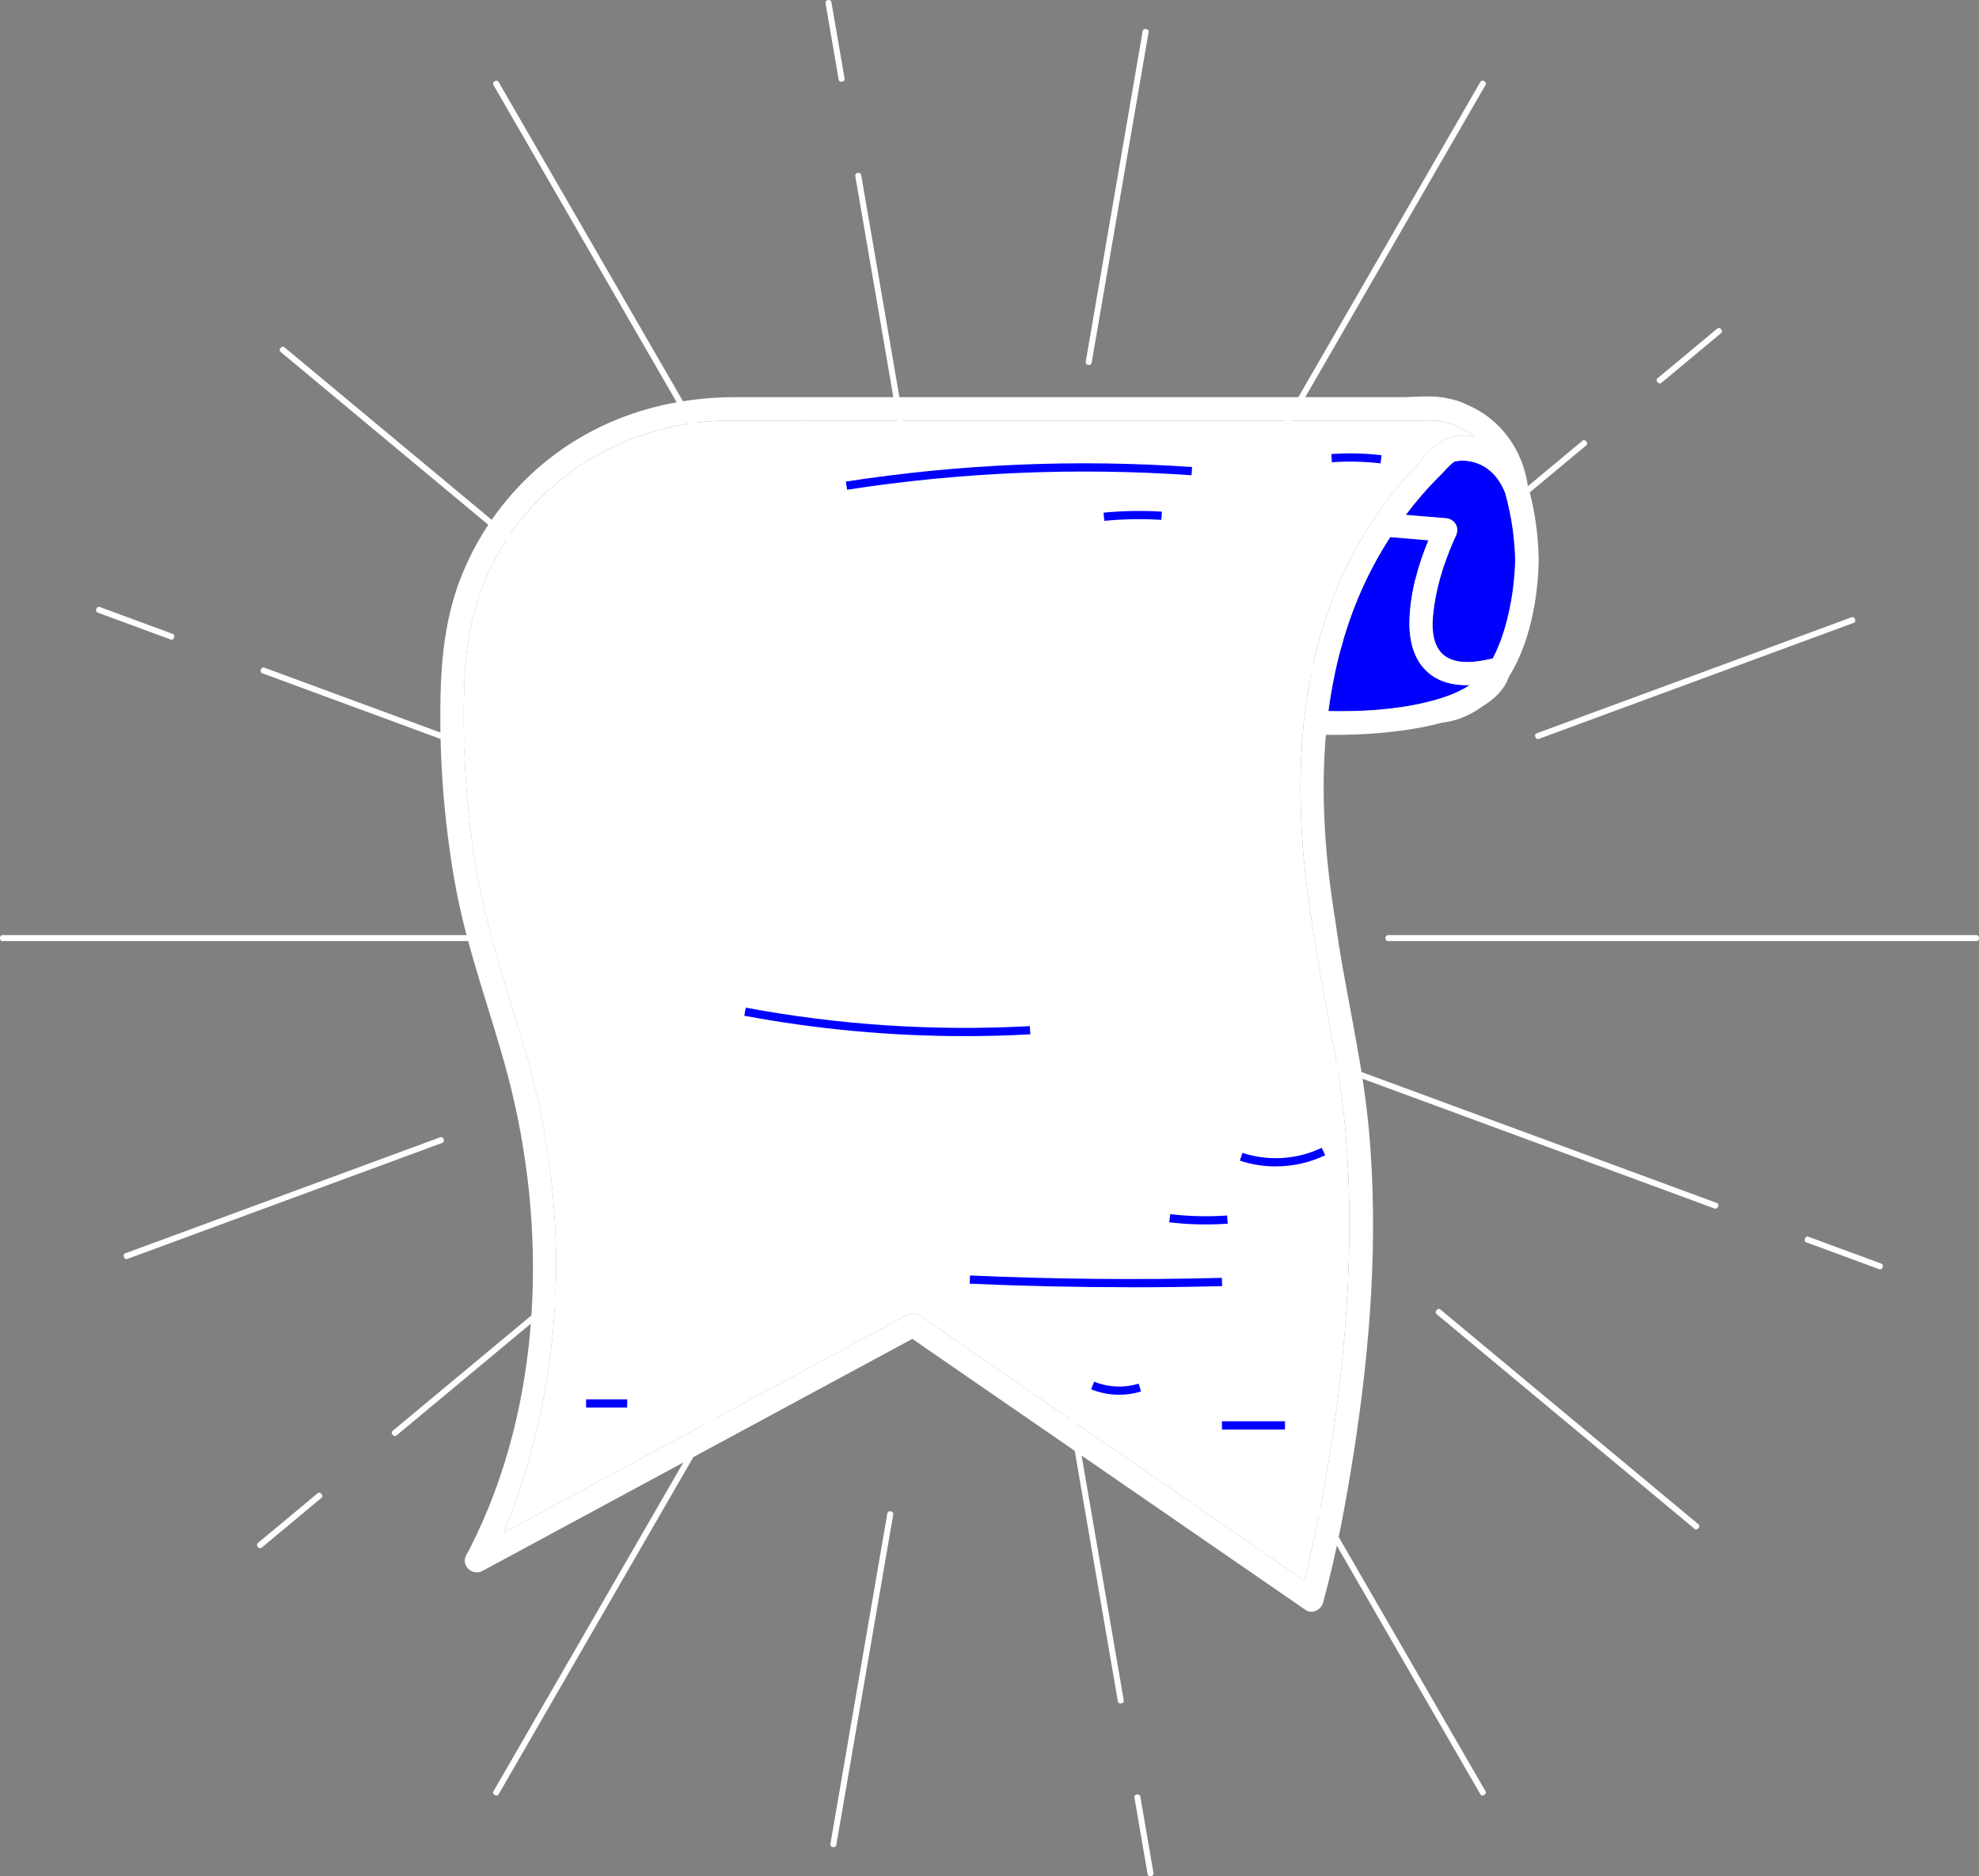 <?xml version="1.0" encoding="UTF-8"?>
<svg xmlns="http://www.w3.org/2000/svg" id="Laag_2" viewBox="0 0 752.8 713.73">
  <rect x="0" y="0" width="752.8" height="713.73" fill="#808080" stroke="none"/>
  <defs>
    <style>.cls-1{fill:blue;}.cls-2{fill:#fff;}</style>
  </defs>
  <g id="Laag_1-2">
    <g>
      <g>
        <g>
          <path class="cls-2" d="m1.04,358c-.9,0-1.04-.71-1.04-1.14,0-.34.1-1.14,1.04-1.14h223.69c.9,0,1.04.71,1.04,1.14,0,.34-.1,1.14-1.04,1.14H1.04Z"></path>
          <path class="cls-2" d="m188.9,683.04c-.46,0-.99-.3-1.22-.7-.17-.3-.16-.6.06-.96l111.85-193.72c.27-.47.57-.53.81-.53.46,0,.99.3,1.22.7.17.3.16.6-.06.97l-111.85,193.72c-.27.47-.57.53-.81.53h0Z"></path>
          <path class="cls-2" d="m563.9,683.04c-.35,0-.6-.16-.81-.53l-111.85-193.72c-.27-.47-.17-.76-.06-.97.23-.4.76-.7,1.22-.7.35,0,.6.16.81.53l111.84,193.72c.27.47.17.76.06.96-.23.4-.76.7-1.22.7Z"></path>
          <path class="cls-2" d="m528.07,358c-.9,0-1.04-.71-1.04-1.14,0-.34.1-1.14,1.04-1.14h223.69c.9,0,1.04.71,1.04,1.14,0,.34-.1,1.14-1.04,1.14h-223.69Z"></path>
          <path class="cls-2" d="m452.41,226.62c-.46,0-.99-.3-1.22-.71-.17-.3-.16-.6.05-.96l111.85-193.72c.27-.47.57-.53.81-.53.46,0,.99.3,1.22.7.17.3.16.6-.06.96l-111.84,193.72c-.27.47-.57.53-.81.53h0Z"></path>
          <path class="cls-2" d="m300.39,226.62c-.35,0-.6-.16-.81-.53L187.73,32.36c-.27-.47-.17-.76-.06-.96.23-.4.76-.7,1.22-.7.35,0,.6.16.81.53l111.85,193.72c.27.47.17.76.06.96-.23.4-.76.7-1.22.7h0Z"></path>
        </g>
        <g>
          <path class="cls-2" d="m414.23,138.83c-.42,0-.83-.17-1.06-.43-.11-.13-.24-.35-.16-.81l21.65-125.69c.04-.21.15-.85,1.03-.85.42,0,.83.17,1.06.43.11.13.24.35.16.81l-21.65,125.69c-.04.21-.15.85-1.03.85Z"></path>
          <path class="cls-2" d="m205.45,215.79c-.21,0-.42-.09-.64-.28l-98.03-81.6c-.39-.32-.49-.66-.33-1.09.19-.52.7-.94,1.15-.94.21,0,.42.09.64.27l98.03,81.6c.39.32.49.66.33,1.09-.19.52-.7.94-1.15.94h0Z"></path>
          <path class="cls-2" d="m48.07,478.98c-.53,0-.91-.55-1-1.07-.15-.86.45-1.08.65-1.16l119.68-44.1c.16-.06.31-.09.44-.09.53,0,.91.55,1,1.07.15.86-.45,1.08-.65,1.16l-119.68,44.1c-.16.06-.31.09-.44.09Z"></path>
          <path class="cls-2" d="m317.1,702.69c-.42,0-.83-.17-1.06-.43-.11-.13-.24-.35-.16-.81l21.65-125.69c.04-.21.15-.85,1.03-.85.42,0,.84.17,1.06.43.11.13.24.35.16.81l-21.65,125.69c-.04.21-.15.85-1.03.85Z"></path>
          <path class="cls-2" d="m645.2,581.84c-.21,0-.42-.09-.64-.28l-98.03-81.6c-.39-.32-.49-.66-.33-1.09.19-.52.7-.94,1.15-.94.21,0,.42.09.64.28l98.03,81.6c.39.32.49.66.33,1.09-.19.52-.7.94-1.15.94h0Z"></path>
          <path class="cls-2" d="m584.95,281.16c-.53,0-.91-.55-1-1.07-.15-.86.45-1.08.65-1.16l119.68-44.1c.16-.06.31-.09.44-.09.53,0,.91.55,1,1.07.15.86-.45,1.08-.65,1.16l-119.68,44.1c-.16.06-.31.09-.44.09Z"></path>
        </g>
        <g>
          <g>
            <path class="cls-2" d="m249.4,311.2c-.13,0-.28-.03-.44-.09l-149.13-54.97c-.2-.07-.81-.3-.65-1.15.09-.52.48-1.07,1-1.07.13,0,.28.03.44.09l149.13,54.97c.2.07.81.3.65,1.15-.09.52-.48,1.07-1,1.07h0Z"></path>
            <path class="cls-2" d="m65.29,243.34c-.13,0-.28-.03-.44-.09l-27.62-10.18c-.2-.07-.81-.3-.66-1.16.09-.52.48-1.07,1-1.07.13,0,.28.03.44.09l27.62,10.18c.2.07.81.3.66,1.16-.09.52-.48,1.07-1,1.07h0Z"></path>
          </g>
          <g>
            <path class="cls-2" d="m150.24,546.3c-.44,0-.96-.42-1.15-.94-.2-.55.07-.87.33-1.09l122.17-101.67c.22-.19.43-.28.64-.28.44,0,.96.42,1.15.94.2.55-.07.87-.33,1.09l-122.17,101.67c-.22.19-.43.28-.64.28h0Z"></path>
            <path class="cls-2" d="m98.96,588.97c-.44,0-.96-.42-1.15-.94-.2-.55.07-.87.33-1.09l22.62-18.83c.22-.19.43-.28.64-.28.44,0,.96.42,1.15.94.2.55-.07.87-.33,1.09l-22.62,18.83c-.22.19-.43.28-.64.28h0Z"></path>
          </g>
          <g>
            <path class="cls-2" d="m426.24,647.98c-.88,0-.99-.64-1.03-.85l-26.96-156.63c-.08-.46.05-.68.16-.81.22-.26.63-.43,1.05-.43.88,0,.99.64,1.03.85l26.96,156.64c.08.46-.05.68-.16.81-.22.26-.63.43-1.05.43Z"></path>
            <path class="cls-2" d="m437.56,713.73c-.88,0-.99-.64-1.03-.85l-4.99-29.01c-.08-.46.05-.68.16-.81.22-.26.63-.43,1.05-.43.88,0,.99.64,1.03.85l4.99,29.01c.08.46-.05.68-.16.81-.22.26-.63.43-1.05.43h0Z"></path>
          </g>
          <g>
            <path class="cls-2" d="m652.62,459.81c-.13,0-.28-.03-.44-.09l-149.13-54.97c-.2-.07-.81-.3-.65-1.15.09-.52.47-1.07,1-1.07.13,0,.28.03.44.09l149.13,54.97c.2.07.81.3.66,1.15-.09.52-.48,1.07-1,1.07h0Z"></path>
            <path class="cls-2" d="m715.22,482.89c-.13,0-.28-.03-.44-.09l-27.62-10.18c-.2-.07-.81-.3-.65-1.15.09-.52.47-1.07,1-1.07.13,0,.28.03.44.09l27.62,10.18c.2.07.81.3.65,1.16-.09.52-.48,1.07-1,1.07h0Z"></path>
          </g>
          <g>
            <path class="cls-2" d="m480.56,271.41c-.44,0-.96-.42-1.15-.94-.2-.55.07-.87.33-1.09l122.17-101.67c.22-.19.43-.28.64-.28.44,0,.96.42,1.14.94.2.55-.07.87-.33,1.09l-122.17,101.67c-.22.19-.43.28-.64.28h0Z"></path>
            <path class="cls-2" d="m631.38,145.89c-.44,0-.96-.42-1.14-.94-.2-.55.07-.87.33-1.09l22.62-18.83c.22-.19.43-.28.64-.28.44,0,.96.42,1.14.94.2.55-.07.87-.33,1.09l-22.62,18.83c-.22.19-.43.28-.64.28h0Z"></path>
          </g>
          <g>
            <path class="cls-2" d="m353.34,224.48c-.88,0-.99-.64-1.03-.85l-26.96-156.63c-.08-.46.05-.68.16-.81.22-.26.63-.43,1.05-.43.88,0,.99.64,1.03.85l26.96,156.63c.08.46-.05.68-.16.81-.22.26-.63.43-1.05.43h0Z"></path>
            <path class="cls-2" d="m320.05,31.1c-.88,0-.99-.64-1.03-.85l-4.99-29.01c-.08-.46.05-.68.16-.81.22-.26.63-.43,1.05-.43.88,0,.99.64,1.03.85l4.99,29c.08.46-.05.68-.16.81-.22.26-.63.43-1.05.43h0Z"></path>
          </g>
        </g>
      </g>
      <g>
        <g>
          <path class="cls-2" d="m345.06,500.23c1.34-.72,3.19-.91,4.51,0,6.28,4.33,12.56,8.66,18.84,12.99,42.6,29.36,85.2,58.73,127.79,88.09,1.08-4.37,2.07-8.76,3.03-13.14,7.25-33.14,11.99-66.93,13.55-100.83.98-21.28.67-42.66-1.65-63.85-2.6-23.79-8.6-47.08-11.81-70.81,0,0,0,0,0,0-8.39-51.04-7.51-106.06,20.66-151.14,4.56-7.29,9.75-14.22,15.48-20.63,3.98-4.45,9.61-12.09,15.39-14.17,3.46-1.24,6.89-1.33,10.14-.59,0,0-.02-.02-.03-.03-3.09-2.45-6.68-4.33-10.68-5.32-1.03-.4-2.13-.61-3.27-.73-.3-.01-.58-.04-.88-.04-.25,0-.5.03-.75.04-.04-.04-.08-.07-.12-.11-1.93-.05-3.9.08-5.72.08h-216.81c-15.41,0-30.83-.12-46.25,0-34.2.27-66.56,17.62-84.77,46.79-9.88,15.83-14.39,33.44-15.06,51.97-.79,21.97.28,44.07,3.54,65.82,3.68,24.52,11.18,47.42,18.4,71.03,6.42,21.01,10.55,42.74,12.18,64.65,2.44,32.88-.96,66.4-10.45,98.01-2.49,8.27-5.3,16.72-8.79,24.81,2.74-1.48,5.48-2.96,8.22-4.44,48.43-26.15,96.87-52.29,145.3-78.44Z"></path>
          <path class="cls-1" d="m542,267.29c5.81-1.37,11.95-3.26,17.03-6.63-5.82.14-11.56-1.03-16.02-5.01-5.6-5.01-7.09-12.81-6.85-20.02.34-10.19,3.27-20.53,7.21-30.09-4.84-.4-9.68-.8-14.52-1.21-2.45,3.79-4.74,7.68-6.84,11.68-8.97,17.15-14.17,35.58-16.67,54.5,12.32.24,24.74-.42,36.66-3.22Z"></path>
          <path class="cls-1" d="m576.37,213.03c-.09-6.69-1.14-16.23-3.77-25.38-2.81-7.31-8.25-12.2-16.22-12.44-1.24-.04-3.13.5-2.78.2-2.06,1.23-3.95,3.68-5.63,5.34-4.78,4.71-9.18,9.78-13.21,15.13,5.07.42,10.14.84,15.2,1.26,3.53.29,5.36,3.53,3.86,6.73-3.83,8.14-6.87,17.36-8.21,26.35-.8,5.39-1.46,12.65,2.02,17.31,4.48,6.01,13.77,4.45,20.24,2.97,6.2-11.82,8.37-27.67,8.51-37.46Z"></path>
        </g>
        <g>
          <path class="cls-1" d="m366.91,394.15c-28.09,0-56.18-2.59-83.79-7.75l.57-3.07c35.57,6.64,71.93,9,108.06,7.02l.17,3.12c-8.33.46-16.67.69-25.01.69Z"></path>
          <path class="cls-1" d="m429.92,489.68c-20.39,0-40.82-.45-61.07-1.35l.14-3.12c31.78,1.41,64.01,1.72,95.81.91l.08,3.13c-11.61.3-23.28.45-34.96.45Z"></path>
          <path class="cls-1" d="m322.24,186.29l-.48-3.09c43.49-6.72,87.81-8.58,131.71-5.53l-.22,3.12c-43.67-3.03-87.75-1.17-131.01,5.51Z"></path>
          <path class="cls-1" d="m525.17,176.28c-6.13-.73-12.37-.88-18.52-.43l-.23-3.12c6.36-.47,12.79-.32,19.12.44l-.37,3.1Z"></path>
          <path class="cls-1" d="m420.08,198.13l-.3-3.11c7.35-.71,14.81-.84,22.19-.38l-.19,3.12c-7.21-.44-14.51-.32-21.7.37Z"></path>
          <path class="cls-1" d="m485.27,443.72c-4.62,0-9.24-.72-13.64-2.19l.99-2.97c9.82,3.26,20.81,2.56,30.14-1.92l1.35,2.82c-5.87,2.82-12.36,4.25-18.84,4.25Z"></path>
          <path class="cls-1" d="m458.7,465.8c-4.66,0-9.31-.27-13.92-.82l.37-3.11c7.16.85,14.44,1.03,21.64.52l.22,3.12c-2.76.2-5.53.29-8.31.29Z"></path>
          <rect class="cls-1" x="464.82" y="540.67" width="23.98" height="3.13"></rect>
          <path class="cls-1" d="m425.76,530.58c-3.67,0-7.36-.7-10.72-2.09l1.19-2.89c5.29,2.18,11.45,2.46,16.9.75l.93,2.98c-2.67.84-5.49,1.25-8.31,1.25Z"></path>
          <rect class="cls-1" x="222.94" y="532.33" width="15.64" height="3.13"></rect>
        </g>
        <path class="cls-2" d="m581.16,184.73c-1.93-13.68-10.46-25.44-23.01-30.72-2.55-1.26-5.09-2.07-7.59-2.48-5.4-1.31-12.06-.44-17.35-.44h-253.48c-27.11,0-52.82,8.19-73.72,25.78-12.96,10.91-23.22,24.96-29.79,40.56-7.22,17.17-8.66,34.99-8.73,53.43-.09,22.05,1.8,44.12,5.71,65.82,4.49,24.91,13.53,48.13,19.97,72.49,15.35,58.07,13.37,125.16-14.28,179.56-.47.93-.96,1.85-1.48,2.75-2.29,3.95,2.23,8.21,6.12,6.12,48.43-26.15,96.87-52.29,145.3-78.44,6.07-3.28,12.14-6.55,18.21-9.83,43.6,30.05,87.2,60.11,130.8,90.16,6.28,4.33,12.56,8.66,18.84,12.99,2.41,1.66,5.85-.06,6.57-2.67,5.18-18.87,8.76-38.29,11.77-57.61,6.29-40.36,9.39-81.63,5.7-122.4-2.42-26.77-9.15-52.85-12.76-79.46,0,0,0-.01,0-.02-3.8-23.13-5.65-47.22-3.6-70.78,10.54.14,21.07-.42,31.38-1.98,3.54-.54,8.13-1.37,12.9-2.67,1.61-.17,3.25-.48,4.93-.98,3.77-1.13,7.14-2.86,10.12-5.06,4.75-2.83,8.56-6.5,10.2-11.24,8.25-13.05,11.23-30.83,11.41-44.56-.12-8.83-1.29-18.87-4.14-28.3Zm-81.84,167.94s0,0,0,0c3.21,23.73,9.21,47.01,11.81,70.81,2.32,21.19,2.63,42.57,1.65,63.85-1.56,33.9-6.3,67.68-13.55,100.83-.96,4.39-1.95,8.78-3.03,13.14-42.6-29.36-85.2-58.73-127.79-88.09-6.28-4.33-12.56-8.66-18.84-12.99-1.32-.91-3.17-.72-4.51,0-48.43,26.15-96.87,52.29-145.3,78.44-2.74,1.48-5.48,2.96-8.22,4.44,3.49-8.09,6.31-16.54,8.79-24.81,9.49-31.6,12.89-65.13,10.45-98.01-1.62-21.91-5.75-43.64-12.18-64.65-7.22-23.6-14.72-46.51-18.4-71.03-3.26-21.75-4.33-43.85-3.54-65.82.67-18.53,5.18-36.14,15.06-51.97,18.21-29.17,50.57-46.52,84.77-46.79,15.41-.12,30.83,0,46.25,0h216.81c1.82,0,3.79-.13,5.72-.08.04.04.08.07.12.11.25,0,.49-.04.75-.04.3,0,.59.03.88.04,1.14.12,2.25.33,3.27.73,4,.99,7.59,2.87,10.68,5.32,0,0,.02.02.03.03-3.25-.74-6.68-.66-10.14.59-5.78,2.08-11.41,9.71-15.39,14.17-5.73,6.41-10.93,13.34-15.48,20.63-28.16,45.08-29.05,100.09-20.66,151.14Zm42.67-85.39c-11.92,2.81-24.34,3.46-36.66,3.22,2.49-18.92,7.7-37.35,16.67-54.5,2.1-4.01,4.39-7.9,6.84-11.68,4.84.4,9.68.8,14.52,1.21-3.94,9.56-6.87,19.9-7.21,30.09-.24,7.2,1.25,15,6.85,20.02,4.45,3.99,10.19,5.15,16.02,5.01-5.08,3.37-11.22,5.26-17.03,6.63Zm25.86-16.79c-6.47,1.48-15.76,3.04-20.24-2.97-3.48-4.66-2.82-11.93-2.02-17.31,1.34-8.99,4.38-18.21,8.21-26.35,1.5-3.19-.33-6.43-3.86-6.73-5.07-.42-10.14-.84-15.2-1.26,4.03-5.34,8.42-10.41,13.21-15.13,1.68-1.65,3.58-4.11,5.63-5.34-.35.29,1.55-.24,2.78-.2,7.97.25,13.41,5.14,16.22,12.44,2.63,9.15,3.68,18.69,3.77,25.38-.13,9.79-2.31,25.65-8.51,37.46Z"></path>
      </g>
    </g>
  </g>
</svg>
